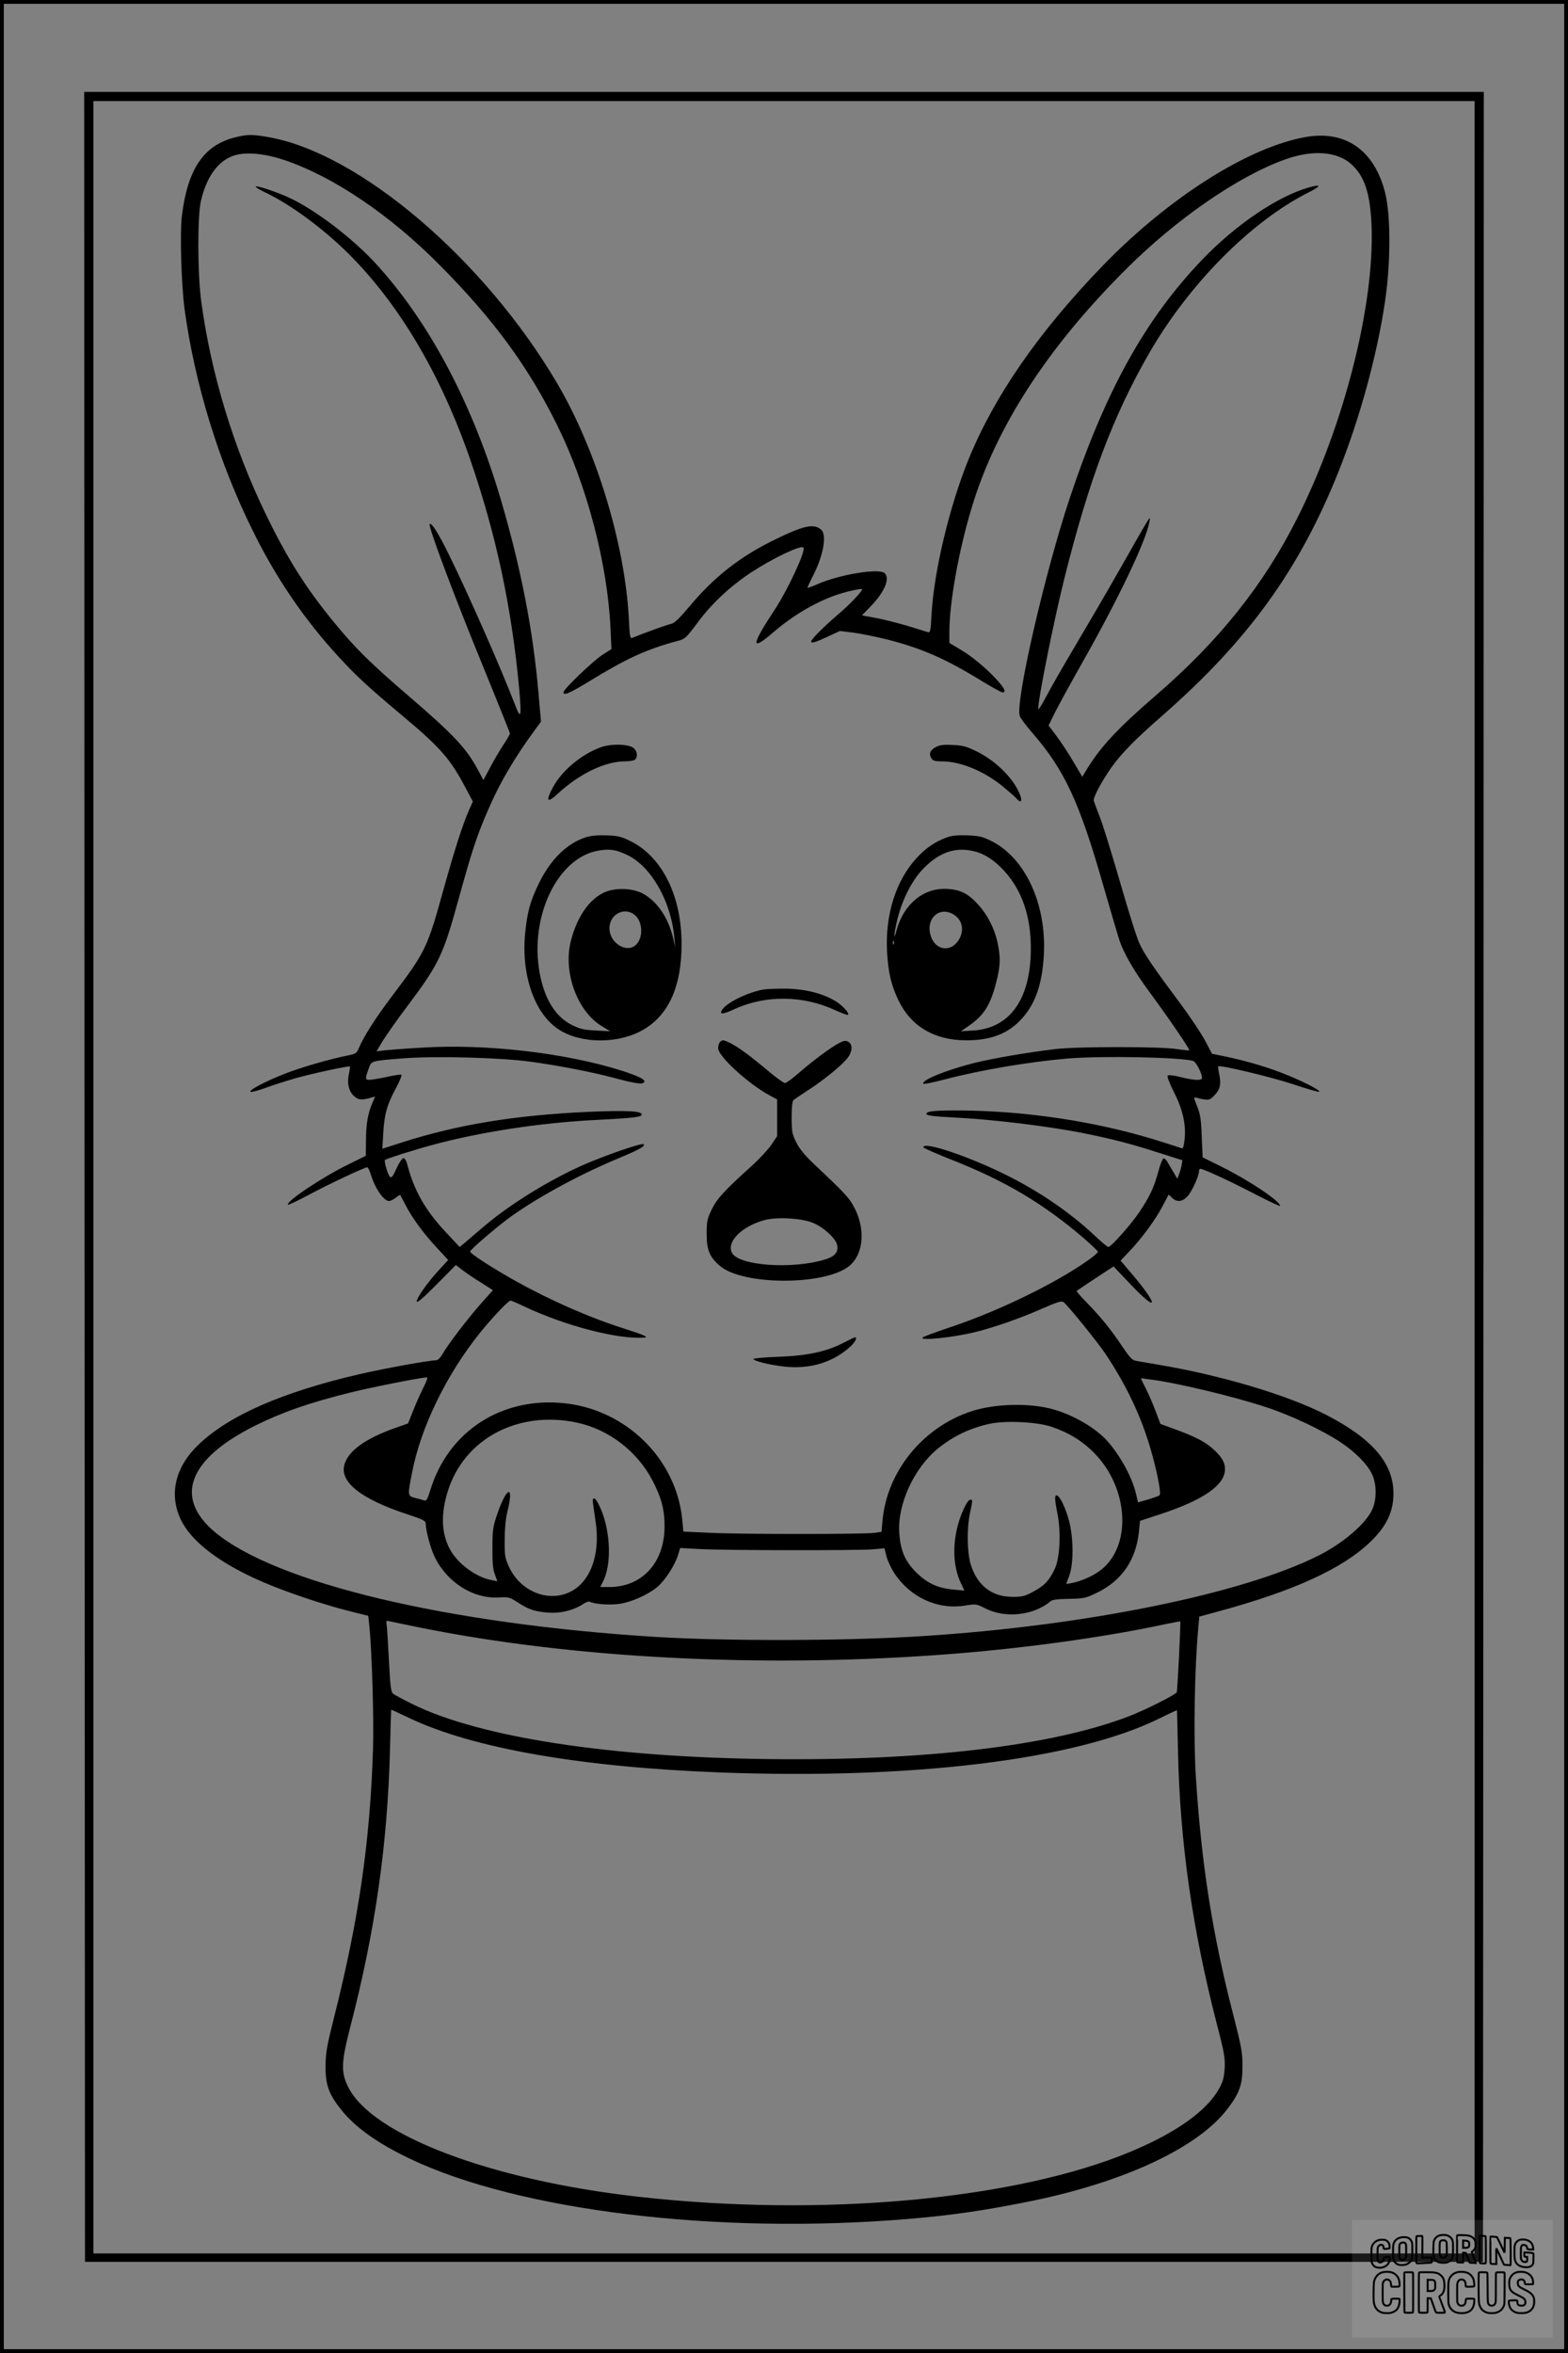 <?xml version="1.0" encoding="UTF-8"?>
<svg xmlns="http://www.w3.org/2000/svg" version="1.0" width="1024pt" height="1536pt" viewBox="0 0 1024 1536" preserveAspectRatio="xMidYMid meet">
  <rect x="0" y="0" width="1024" height="1536" fill="#808080" stroke="none"/>
  <g transform="translate(0.00 0.00) scale(1)">
    <g transform="translate(0,1536) scale(0.1,-0.1)" fill="#000000" stroke="none">
      <path d="M552 7678 l3 -7083 4565 0 4565 0 3 7083 2 7082 -4570 0 -4570 0 2 -7082z m9078 -3 l0 -7025 -4510 0 -4510 0 0 7025 0 7025 4510 0 4510 0 0 -7025z"></path>
      <path d="M1530 14462 c-201 -53 -304 -206 -342 -509 -14 -113 -4 -448 17 -608 66 -487 222 -998 446 -1450 152 -309 338 -581 561 -823 121 -131 187 -192 423 -390 240 -201 307 -278 404 -462 l49 -92 -24 -54 c-43 -98 -92 -251 -165 -511 -108 -392 -120 -416 -334 -699 -113 -149 -191 -272 -224 -351 -11 -28 -20 -33 -70 -43 -113 -22 -313 -80 -413 -120 -203 -80 -313 -158 -131 -94 54 20 143 48 198 64 107 31 354 84 360 78 2 -2 -1 -25 -7 -52 -13 -62 2 -117 40 -146 27 -22 47 -22 110 -4 l22 6 -19 -44 c-29 -68 -41 -140 -41 -246 l-1 -97 -118 -58 c-167 -82 -408 -243 -390 -261 3 -3 64 26 135 64 125 67 364 180 382 180 5 0 15 -19 22 -42 27 -92 85 -178 121 -178 9 0 28 10 43 21 15 12 28 20 30 18 1 -2 15 -29 31 -59 44 -87 121 -192 205 -282 l77 -83 -57 -62 c-76 -81 -152 -189 -148 -209 2 -11 43 24 129 111 l126 127 46 -35 c25 -19 79 -56 121 -81 l75 -48 -81 -91 c-88 -100 -216 -268 -250 -329 -14 -24 -29 -38 -42 -38 -44 0 -342 -54 -501 -91 -499 -116 -846 -267 -1045 -456 -154 -145 -198 -323 -121 -489 67 -145 255 -289 535 -410 156 -67 381 -143 556 -188 l135 -34 7 -65 c17 -169 30 -609 24 -802 -19 -607 -93 -1114 -253 -1748 -49 -194 -56 -235 -57 -322 -1 -123 20 -183 99 -283 91 -116 235 -220 450 -323 715 -341 2009 -498 3255 -394 297 25 511 57 820 120 605 126 1079 350 1268 601 78 103 97 158 96 279 0 89 -7 126 -62 340 -135 524 -206 978 -242 1540 -17 262 -9 721 16 986 l6 66 121 33 c492 133 813 279 994 453 107 102 153 198 153 318 0 197 -137 357 -439 513 -253 130 -693 261 -1111 330 -52 9 -110 19 -128 22 -27 4 -41 18 -92 93 -73 110 -142 195 -233 288 -39 40 -69 74 -66 76 2 2 57 39 122 82 l119 78 118 -124 c170 -178 178 -135 12 63 l-84 99 59 62 c79 83 169 205 216 295 l39 74 22 -21 c33 -31 69 -27 104 13 28 33 72 130 72 161 0 8 4 15 9 15 20 0 186 -76 349 -161 94 -49 172 -85 172 -81 0 31 -204 167 -377 253 l-129 64 -6 135 c-4 115 -9 144 -30 198 -20 49 -23 62 -11 58 8 -3 32 -9 53 -12 34 -6 43 -3 69 24 38 38 47 73 34 136 -6 28 -9 53 -8 55 11 11 345 -69 484 -115 90 -30 169 -53 175 -51 19 6 -119 76 -250 126 -118 45 -254 83 -394 111 l-55 11 -43 82 c-24 46 -95 153 -158 238 -182 244 -243 333 -274 403 -17 36 -72 213 -124 393 -52 180 -111 371 -131 423 -20 52 -39 103 -42 112 -6 20 49 124 115 218 65 91 153 182 332 338 563 493 896 954 1152 1595 139 349 250 755 302 1102 39 257 39 571 1 720 -71 274 -257 405 -515 361 -376 -65 -897 -395 -1330 -842 -418 -433 -705 -847 -875 -1263 -126 -311 -227 -736 -242 -1019 -5 -98 -8 -113 -22 -109 -9 3 -69 21 -133 41 -65 19 -158 43 -208 52 l-91 17 59 61 c88 91 125 179 90 214 -35 35 -298 -8 -443 -73 -32 -14 -60 -24 -61 -22 -2 2 12 32 30 68 72 135 98 276 59 311 -49 43 -115 28 -318 -72 -216 -107 -384 -239 -540 -426 -72 -85 -101 -113 -124 -117 -25 -5 -177 -60 -252 -91 -14 -6 -17 9 -22 121 -25 489 -212 1104 -468 1540 -476 809 -1293 1505 -1887 1608 -106 19 -140 18 -222 -3z m325 -146 c321 -108 690 -357 1015 -685 353 -355 579 -663 769 -1047 193 -390 328 -902 348 -1325 l6 -136 -59 -38 c-63 -41 -254 -224 -254 -244 0 -24 38 -8 179 78 235 144 366 203 562 256 54 14 57 17 135 121 92 125 214 238 352 329 143 93 322 178 339 161 18 -18 -100 -272 -187 -405 -157 -238 -159 -277 -9 -148 130 112 281 200 419 246 67 22 160 42 160 34 0 -13 -73 -91 -134 -144 -134 -115 -208 -191 -198 -201 7 -7 41 5 98 32 l89 41 90 -11 c50 -7 149 -27 221 -45 223 -57 381 -126 613 -269 69 -42 131 -76 138 -76 32 0 6 41 -79 126 -58 56 -126 111 -180 144 l-88 53 0 71 c0 193 61 533 147 816 158 523 494 1042 1006 1552 330 330 737 610 1042 718 176 63 335 52 428 -30 88 -78 125 -190 134 -400 21 -516 -178 -1303 -484 -1910 -217 -434 -513 -805 -923 -1158 -250 -216 -360 -334 -450 -480 l-32 -53 -59 100 c-32 55 -82 130 -110 167 l-51 68 40 82 c23 45 100 187 173 316 241 424 422 804 445 929 6 32 5 33 -8 14 -8 -11 -68 -114 -133 -230 -65 -115 -182 -318 -260 -450 -197 -334 -222 -378 -277 -480 -26 -49 -48 -83 -48 -75 -1 66 102 577 171 854 161 645 321 1068 557 1476 259 447 660 852 1032 1041 92 46 93 60 3 34 -201 -58 -471 -241 -688 -466 -373 -388 -633 -854 -870 -1564 -164 -494 -357 -1335 -325 -1420 5 -14 42 -63 81 -108 211 -243 308 -451 464 -997 52 -179 100 -344 109 -368 31 -86 98 -200 196 -332 123 -167 262 -371 257 -376 -2 -2 -39 1 -83 8 -107 17 -644 17 -789 0 -179 -21 -409 -60 -537 -92 -184 -47 -347 -114 -327 -135 4 -3 67 10 140 29 237 62 547 114 799 136 222 19 743 9 823 -16 18 -6 57 -81 57 -110 0 -19 -47 -18 -140 5 -42 11 -79 15 -84 10 -6 -5 11 -50 42 -111 58 -114 80 -216 67 -316 -6 -45 -9 -52 -23 -46 -9 4 -87 28 -172 55 -390 119 -840 187 -1267 190 -164 1 -223 -4 -223 -22 0 -11 44 -17 185 -24 245 -12 606 -56 835 -101 188 -38 308 -68 488 -126 l164 -52 -5 -31 c-3 -16 -10 -43 -17 -60 l-11 -30 -22 37 c-12 20 -30 51 -40 68 -9 18 -22 30 -29 28 -6 -2 -21 -40 -33 -84 -28 -104 -54 -160 -122 -263 -57 -85 -187 -231 -205 -231 -6 0 -47 34 -91 76 -155 146 -353 282 -564 388 -251 126 -553 228 -553 187 0 -5 82 -41 183 -81 353 -139 601 -287 865 -513 50 -44 92 -84 92 -88 0 -13 -97 -83 -207 -148 -227 -134 -519 -267 -778 -352 -82 -28 -154 -54 -160 -60 -24 -23 204 0 350 37 120 30 283 87 418 146 119 52 139 58 154 47 33 -28 223 -262 276 -342 135 -203 231 -407 292 -619 41 -141 70 -288 58 -298 -4 -5 -38 -17 -74 -28 l-67 -19 -15 63 c-26 106 -104 246 -186 338 -77 85 -220 169 -353 206 -149 43 -380 38 -532 -12 -319 -103 -556 -395 -583 -719 l-6 -68 -44 -7 c-66 -10 -873 -10 -1074 0 l-176 8 -7 73 c-36 397 -364 723 -771 765 -410 43 -758 -184 -875 -568 -17 -56 -26 -72 -37 -67 -9 3 -35 10 -59 16 -53 14 -53 13 -23 166 57 295 224 640 444 913 77 96 185 210 199 210 5 0 43 -16 85 -36 270 -129 623 -220 791 -205 28 2 -10 19 -130 57 -228 72 -483 184 -715 313 -148 83 -295 178 -295 191 0 11 142 134 239 208 172 129 456 286 721 397 150 63 186 83 173 96 -8 8 -160 -41 -328 -108 -230 -91 -519 -264 -709 -424 -54 -46 -113 -96 -131 -112 l-33 -27 -88 94 c-135 143 -210 274 -254 444 -6 25 -17 42 -25 42 -8 0 -28 -29 -45 -66 -25 -55 -32 -65 -44 -55 -13 11 -39 101 -32 109 8 8 194 67 306 97 316 86 714 147 1085 165 231 12 287 18 286 35 0 23 -102 28 -351 17 -481 -22 -851 -83 -1220 -201 l-123 -40 6 102 c7 124 25 187 83 294 24 45 40 84 36 87 -5 3 -40 -2 -78 -10 -38 -9 -88 -18 -111 -21 -50 -6 -52 -2 -26 69 19 54 10 52 221 69 205 17 634 6 832 -21 176 -23 412 -69 545 -105 122 -33 181 -44 196 -34 26 16 -15 39 -138 79 -368 117 -892 178 -1310 151 -109 -6 -220 -15 -246 -18 l-48 -6 41 69 c24 38 93 137 155 219 212 282 238 336 340 706 87 315 118 409 187 569 80 188 180 358 320 547 l31 42 -17 194 c-35 404 -114 808 -242 1245 -186 635 -472 1174 -824 1556 -153 165 -391 346 -560 425 -90 41 -220 84 -220 72 0 -4 28 -21 62 -37 162 -76 378 -235 543 -399 331 -329 603 -788 795 -1342 170 -492 272 -968 321 -1503 16 -186 11 -202 -30 -94 -92 238 -296 702 -427 969 -71 145 -116 216 -128 204 -12 -11 165 -482 345 -920 98 -240 179 -441 179 -447 0 -6 -19 -39 -42 -73 -23 -35 -62 -101 -86 -147 l-45 -84 -33 62 c-78 146 -160 233 -459 490 -244 209 -350 314 -487 482 -182 223 -297 404 -438 693 -214 439 -362 924 -426 1400 -24 179 -25 549 -2 653 37 159 113 264 217 297 77 25 196 14 326 -29z m908 -8018 c-20 -40 -50 -108 -67 -152 l-31 -78 -91 -32 c-189 -68 -298 -147 -324 -234 -35 -115 105 -227 413 -328 98 -32 117 -42 117 -59 1 -48 32 -165 60 -221 81 -164 250 -271 415 -262 67 4 72 3 129 -34 70 -45 108 -58 197 -65 76 -6 162 14 222 53 21 14 42 22 47 19 26 -16 128 -24 194 -15 78 11 187 59 248 110 49 40 113 139 134 203 l16 52 127 -7 c165 -9 1027 -10 1128 -2 l79 7 13 -52 c7 -28 30 -77 50 -108 104 -160 284 -243 463 -214 73 12 74 11 136 -20 131 -65 314 -44 424 49 12 10 47 14 120 15 96 2 108 4 180 39 163 78 257 214 276 400 l7 70 134 44 c282 93 421 190 421 294 0 43 -21 79 -73 127 -54 50 -119 84 -251 132 l-98 36 -28 75 c-15 41 -43 108 -64 149 l-36 74 54 -7 c165 -19 543 -109 762 -181 161 -52 372 -152 489 -230 97 -64 179 -148 207 -212 29 -65 29 -162 0 -226 -41 -93 -192 -222 -352 -302 -496 -249 -1518 -457 -2580 -525 -491 -32 -1277 -34 -1741 -6 -1363 84 -2489 352 -2887 686 -268 225 -171 477 265 694 178 88 346 147 618 215 137 34 438 94 503 100 7 1 -2 -28 -25 -71z m1002 -224 c210 -44 398 -188 498 -382 57 -110 77 -187 77 -296 0 -236 -146 -396 -362 -396 l-58 0 19 38 c60 118 47 354 -30 503 -25 50 -43 51 -36 2 3 -21 11 -74 17 -118 27 -182 -17 -341 -116 -424 -144 -118 -366 -53 -451 133 -25 56 -28 70 -27 176 0 72 7 139 17 180 46 180 -2 171 -65 -12 -29 -85 -32 -104 -32 -223 -1 -99 3 -140 16 -173 l16 -44 -36 7 c-102 18 -224 108 -274 202 -56 103 -60 232 -13 380 107 341 457 527 840 447z m3097 -26 c114 -38 204 -92 283 -172 233 -236 248 -626 29 -776 -47 -33 -121 -64 -175 -74 l-36 -6 21 57 c28 80 27 245 -3 357 -22 83 -58 157 -78 164 -17 5 -16 -24 3 -120 24 -121 16 -286 -17 -358 -36 -77 -68 -111 -141 -150 -55 -30 -73 -34 -134 -34 -135 -1 -232 74 -274 210 -25 81 -27 235 -5 339 18 86 18 85 1 85 -18 0 -60 -88 -81 -167 -36 -137 -29 -274 20 -377 l23 -49 -66 6 c-106 9 -174 40 -247 111 -74 73 -104 142 -112 257 -14 187 95 425 253 554 98 79 207 132 334 160 102 23 304 14 402 -17z m-4097 -1317 c980 -195 2182 -258 3350 -175 520 36 1092 114 1501 203 49 10 90 18 92 16 4 -3 -18 -446 -23 -461 -5 -16 -206 -117 -316 -159 -502 -192 -1330 -290 -2344 -278 -1047 12 -1888 142 -2330 358 -60 30 -118 61 -127 68 -15 12 -19 44 -28 218 -6 112 -12 217 -15 233 -4 25 -3 28 18 23 12 -3 112 -24 222 -46z m-90 -587 c413 -196 1115 -319 2020 -354 1257 -48 2321 81 2870 349 66 33 121 58 121 57 1 0 4 -122 7 -271 13 -590 93 -1154 253 -1775 50 -190 55 -224 52 -290 -4 -60 -11 -87 -34 -130 -80 -147 -276 -288 -576 -414 -754 -316 -2024 -432 -3228 -295 -960 109 -1733 403 -1887 717 -47 96 -45 160 15 392 163 629 243 1191 259 1813 3 141 7 257 8 257 1 0 55 -25 120 -56z"></path>
      <path d="M3924 10482 c-126 -45 -254 -152 -313 -261 -50 -94 -38 -107 34 -40 142 130 307 209 437 209 30 0 59 5 66 12 18 18 14 53 -9 74 -30 27 -147 31 -215 6z"></path>
      <path d="M6113 10484 c-38 -19 -49 -45 -31 -73 10 -17 23 -21 68 -21 120 0 269 -60 393 -159 39 -32 81 -68 91 -79 45 -52 48 -9 4 68 -50 88 -152 181 -252 231 -74 37 -97 43 -164 46 -58 3 -85 0 -109 -13z"></path>
      <path d="M3825 9894 c-122 -39 -230 -145 -305 -299 -57 -117 -76 -185 -90 -323 -28 -272 59 -527 217 -631 147 -97 397 -97 559 0 163 98 245 283 245 554 1 316 -127 573 -335 675 -59 29 -80 34 -155 37 -58 2 -102 -2 -136 -13z m271 -115 c157 -75 287 -303 308 -541 l6 -63 -14 61 c-31 133 -106 243 -200 292 -72 37 -188 39 -259 2 -94 -48 -169 -159 -208 -309 -54 -205 40 -465 205 -562 l51 -31 -93 5 c-78 4 -102 9 -157 36 -107 53 -180 170 -211 341 -67 371 120 756 388 798 72 12 112 5 184 -29z m47 -390 c54 -41 60 -147 12 -195 -61 -61 -176 10 -175 108 1 89 97 140 163 87z"></path>
      <path d="M6179 9892 c-76 -29 -133 -68 -192 -132 -136 -147 -207 -371 -194 -613 8 -137 27 -218 74 -316 82 -172 238 -263 446 -262 159 0 271 44 358 139 91 99 135 227 146 418 18 334 -122 636 -347 746 -56 27 -77 32 -155 35 -67 2 -102 -2 -136 -15z m201 -94 c61 -19 118 -58 179 -124 116 -127 174 -298 173 -509 -1 -326 -136 -517 -376 -532 l-81 -5 51 35 c100 69 142 136 180 285 28 109 29 160 9 257 -20 93 -65 182 -127 250 -64 71 -115 97 -198 102 -155 11 -288 -96 -335 -270 -22 -82 -17 -20 6 74 32 130 98 258 172 332 109 110 218 143 347 105z m-152 -408 c68 -41 73 -130 12 -192 -51 -50 -127 -32 -156 38 -49 116 44 215 144 154z m-391 -192 c-3 -8 -6 -5 -6 6 -1 11 2 17 5 13 3 -3 4 -12 1 -19z"></path>
      <path d="M4983 8900 c-103 -19 -239 -86 -267 -132 -20 -32 4 -31 81 5 205 93 447 90 659 -8 42 -19 79 -33 82 -30 10 10 -32 58 -76 86 -80 51 -192 81 -317 85 -60 1 -133 -1 -162 -6z"></path>
      <path d="M4702 8558 c-7 -7 -12 -25 -12 -41 0 -52 195 -231 337 -308 l48 -26 0 -120 0 -120 -37 -55 c-20 -30 -78 -93 -129 -139 -180 -162 -228 -215 -262 -286 -29 -61 -32 -77 -32 -158 0 -106 19 -151 87 -209 146 -125 666 -129 835 -7 107 77 120 260 30 410 -30 50 -57 79 -255 266 -57 54 -92 97 -112 138 -27 55 -30 69 -30 163 0 70 4 107 13 114 6 5 48 33 92 62 94 60 209 152 253 203 39 44 44 98 11 115 -16 9 -29 7 -61 -10 -53 -28 -167 -112 -261 -194 -41 -36 -82 -66 -91 -66 -8 0 -57 35 -108 78 -119 100 -193 154 -245 181 -49 24 -55 25 -71 9z m603 -1179 c69 -27 150 -99 161 -143 12 -48 -12 -78 -79 -98 -217 -66 -569 -40 -608 46 -33 72 65 170 212 211 80 22 236 14 314 -16z"></path>
      <path d="M5506 6593 c-112 -57 -234 -83 -423 -90 -90 -3 -163 -10 -163 -14 0 -13 110 -40 203 -50 172 -18 321 29 435 135 29 28 42 57 25 56 -5 -1 -39 -17 -77 -37z"></path>
    </g>
  </g>
  <rect x="0.0" y="0.0" width="1024.0" height="1536.0" fill="none" stroke="black" stroke-width="5"></rect>
  <g transform="translate(882.93 1449.20) scale(0.128)" opacity="1.0">
    <rect x="0" y="0" width="1024.0" height="600.0" fill="white" fill-opacity="0.1"></rect>
    <g transform="translate(0,650) scale(0.1,-0.1)" stroke="none">
      <path fill="none" stroke="#000000" stroke-width="100" d="M4491 5720 c-164 -43 -269 -147 -319 -315 -19 -65 -29 -577 -13 -693 25 -190 116 -310 276 -367 63 -23 284 -32 370 -16 122 22 249 110 294 205 51 104 56 150 56 496 0 341 -4 385 -48 478 -46 100 -156 184 -282 217 -83 21 -241 19 -334 -5z m270 -273 c19 -12 43 -40 54 -62 18 -37 20 -64 23 -320 5 -339 -1 -384 -56 -436 -87 -82 -235 -56 -289 51 -22 43 -23 53 -23 335 0 314 7 370 52 412 34 32 66 42 139 42 53 1 73 -4 100 -22z"></path>
      <path fill="none" stroke="#000000" stroke-width="100" d="M5367 5723 c-4 -3 -7 -311 -7 -683 0 -618 1 -679 17 -691 12 -10 51 -14 152 -14 l136 0 3 248 2 248 67 -3 67 -3 34 -85 c18 -47 58 -152 89 -235 30 -82 63 -158 73 -168 14 -15 40 -19 165 -24 l148 -6 -5 34 c-4 19 -49 143 -102 276 -53 133 -96 246 -96 251 0 6 15 19 33 31 53 33 104 92 134 156 27 57 28 67 27 195 0 115 -4 144 -23 193 -31 80 -76 135 -148 183 -83 56 -166 82 -303 94 -129 11 -453 14 -463 3z m541 -300 c55 -27 77 -73 77 -163 0 -61 -4 -82 -23 -111 -34 -55 -73 -69 -191 -69 l-101 0 0 187 0 186 101 -6 c66 -4 114 -12 137 -24z"></path>
      <path fill="none" stroke="#000000" stroke-width="100" d="M6514 5685 c-4 -9 -5 -320 -2 -690 3 -511 7 -678 16 -687 19 -19 273 -30 291 -13 11 11 13 126 12 675 -1 364 -6 672 -11 685 -11 28 -27 31 -187 40 -99 6 -114 5 -119 -10z"></path>
      <path fill="none" stroke="#000000" stroke-width="100" d="M3355 5683 c-27 -3 -55 -9 -62 -15 -10 -8 -13 -150 -13 -683 0 -592 2 -674 15 -685 12 -10 52 -11 173 -6 362 15 578 29 590 38 8 7 12 46 12 129 0 108 -2 119 -20 129 -11 6 -24 9 -28 7 -4 -3 -103 -8 -221 -12 l-214 -7 5 545 c4 384 2 549 -5 556 -11 11 -120 12 -232 4z"></path>
      <path fill="none" stroke="#000000" stroke-width="100" d="M7067 5654 c-4 -4 -7 -310 -7 -680 0 -625 1 -673 18 -692 15 -18 31 -21 152 -24 l134 -3 -3 400 c-2 277 1 397 8 390 11 -11 153 -311 251 -530 96 -215 128 -281 142 -292 7 -6 82 -14 165 -17 l153 -7 11 28 c14 34 3 1333 -11 1347 -5 5 -70 11 -144 14 l-136 5 -1 -54 c-1 -30 -5 -200 -8 -379 l-6 -325 -73 150 c-40 83 -123 256 -184 385 -61 129 -117 242 -125 252 -11 12 -40 18 -121 22 -59 4 -130 9 -157 12 -28 3 -54 2 -58 -2z"></path>
      <path fill="none" stroke="#000000" stroke-width="100" d="M2507 5614 c-220 -49 -342 -159 -394 -357 -24 -91 -24 -641 0 -740 57 -233 232 -339 510 -310 56 6 127 21 158 33 76 29 187 114 226 174 64 95 67 114 71 505 2 232 -1 371 -8 404 -27 126 -116 235 -228 278 -74 29 -236 35 -335 13z m191 -281 c15 -11 36 -35 47 -54 19 -32 20 -52 20 -349 0 -309 0 -316 -23 -362 -31 -62 -75 -89 -155 -95 -53 -4 -67 -2 -97 19 -19 13 -44 41 -55 63 -19 37 -20 60 -20 350 0 337 2 351 60 405 54 51 169 63 223 23z"></path>
      <path fill="none" stroke="#000000" stroke-width="100" d="M8568 5491 c-133 -43 -219 -134 -262 -280 -13 -45 -16 -107 -16 -343 0 -320 9 -395 60 -506 73 -156 258 -255 506 -269 191 -11 324 47 376 165 19 42 22 70 26 288 4 209 3 242 -11 256 -19 18 -186 38 -347 41 l-105 2 -3 -95 c-1 -52 2 -102 7 -109 6 -10 33 -16 75 -19 l66 -4 0 -105 c0 -98 -1 -105 -26 -130 -23 -23 -31 -25 -99 -21 -64 3 -79 7 -112 34 -21 16 -49 52 -63 80 -25 49 -25 51 -25 324 0 303 6 348 56 402 28 29 32 30 99 26 105 -6 152 -50 167 -158 8 -53 9 -54 48 -62 22 -5 90 -10 150 -11 l110 -2 3 43 c4 52 -30 180 -66 245 -53 99 -179 183 -317 212 -96 20 -226 18 -297 -4z"></path>
      <path fill="none" stroke="#000000" stroke-width="100" d="M1390 5484 c-203 -45 -359 -207 -390 -404 -13 -83 -13 -616 0 -694 20 -123 100 -235 203 -281 98 -45 271 -51 387 -13 211 67 340 238 340 451 0 54 -3 69 -17 74 -24 9 -264 -15 -280 -28 -7 -7 -13 -31 -13 -60 0 -56 -13 -95 -43 -128 -31 -34 -95 -61 -144 -61 -35 0 -48 6 -77 35 -52 52 -58 99 -54 423 3 257 5 280 24 323 42 89 120 132 202 109 53 -14 72 -42 81 -120 11 -90 15 -92 150 -79 62 6 125 15 138 20 25 9 25 10 21 107 -3 82 -9 106 -33 155 -33 68 -97 130 -163 160 -60 27 -235 33 -332 11z"></path>
      <path fill="none" stroke="#000000" stroke-width="100" d="M1600 3845 c-239 -44 -424 -235 -476 -495 -22 -109 -33 -831 -15 -1000 31 -300 174 -492 425 -572 45 -15 100 -21 211 -25 181 -6 263 8 380 66 147 73 214 152 266 311 26 78 32 117 37 219 4 98 2 125 -9 132 -22 14 -393 11 -407 -3 -7 -7 -12 -39 -12 -73 0 -169 -84 -275 -217 -275 -68 0 -110 18 -150 64 -65 73 -68 99 -68 606 0 446 1 456 22 515 78 208 337 201 392 -11 6 -23 13 -75 16 -115 3 -41 10 -78 15 -83 10 -10 289 -10 357 0 63 9 67 18 60 147 -12 210 -62 331 -181 445 -86 82 -165 123 -280 146 -94 19 -261 20 -366 1z"></path>
      <path fill="none" stroke="#000000" stroke-width="100" d="M5376 3840 c-151 -39 -268 -118 -350 -237 -106 -157 -118 -245 -114 -863 4 -463 5 -477 27 -550 33 -106 72 -178 131 -243 123 -135 290 -197 526 -197 326 0 528 127 610 384 34 106 48 339 20 349 -29 12 -386 9 -400 -2 -7 -6 -16 -44 -20 -85 -17 -192 -81 -266 -226 -266 -93 1 -163 55 -197 152 -16 48 -18 92 -18 503 0 437 1 452 22 520 26 81 57 119 121 147 78 35 188 8 237 -56 30 -40 55 -133 55 -206 0 -92 6 -95 157 -92 70 1 161 5 201 8 87 8 88 9 78 158 -12 189 -62 314 -170 422 -76 76 -130 109 -241 144 -102 33 -337 38 -449 10z"></path>
      <path fill="none" stroke="#000000" stroke-width="100" d="M8441 3845 c-204 -45 -357 -196 -406 -402 -24 -99 -17 -331 13 -416 47 -137 141 -225 342 -323 334 -162 396 -203 438 -284 19 -37 23 -57 20 -116 -3 -59 -8 -77 -30 -107 -39 -50 -98 -70 -190 -65 -137 7 -187 57 -188 185 0 95 4 94 -223 86 -106 -3 -198 -10 -204 -16 -17 -13 -17 -107 1 -200 44 -226 196 -375 436 -423 103 -20 339 -15 435 10 199 53 340 189 391 377 21 78 28 222 15 311 -16 115 -56 191 -145 276 -85 81 -145 117 -386 235 -250 122 -298 173 -301 319 -3 109 52 167 164 175 115 8 183 -49 194 -164 3 -32 10 -64 16 -70 10 -14 340 -17 387 -4 24 7 25 9 22 92 -5 150 -54 269 -153 369 -69 70 -189 133 -297 155 -90 18 -265 18 -351 0z"></path>
      <path fill="none" stroke="#000000" stroke-width="100" d="M2710 3833 c-14 -2 -29 -9 -35 -14 -7 -7 -9 -354 -7 -1017 3 -910 5 -1008 20 -1019 20 -16 384 -18 413 -3 19 10 19 32 19 1019 0 923 -1 1010 -16 1022 -13 10 -61 14 -193 16 -97 1 -187 -1 -201 -4z"></path>
      <path fill="none" stroke="#000000" stroke-width="100" d="M3455 3833 c-47 -12 -45 32 -45 -1034 0 -987 0 -1009 19 -1019 12 -6 98 -10 210 -10 159 0 192 3 205 16 14 13 16 61 16 370 l0 355 81 -3 82 -3 88 -245 c49 -135 105 -292 124 -350 20 -58 45 -113 57 -122 18 -16 45 -18 229 -18 184 0 210 2 216 16 7 19 16 -7 -153 448 -74 197 -134 362 -134 366 0 4 23 22 50 40 162 104 228 273 217 560 -8 225 -46 336 -153 450 -104 110 -219 160 -413 179 -101 11 -657 13 -696 4z m721 -409 c64 -48 69 -61 72 -231 4 -176 -7 -223 -59 -267 -43 -36 -89 -46 -216 -46 l-113 0 0 286 0 286 144 -4 c127 -3 148 -5 172 -24z"></path>
      <path fill="none" stroke="#000000" stroke-width="100" d="M6510 3834 c-51 -11 -50 7 -50 -683 1 -672 7 -842 35 -951 45 -175 148 -311 289 -380 117 -58 200 -73 376 -68 124 4 156 9 225 32 108 37 176 79 246 153 61 66 117 169 140 258 9 37 13 248 16 831 4 727 3 782 -13 795 -13 11 -57 14 -204 14 -171 0 -190 -2 -209 -19 -21 -19 -21 -19 -21 -746 0 -782 0 -782 -52 -861 -64 -95 -228 -106 -302 -19 -61 73 -60 64 -66 877 -4 562 -8 745 -17 754 -13 13 -341 23 -393 13z"></path>
    </g>
  </g>
</svg>
